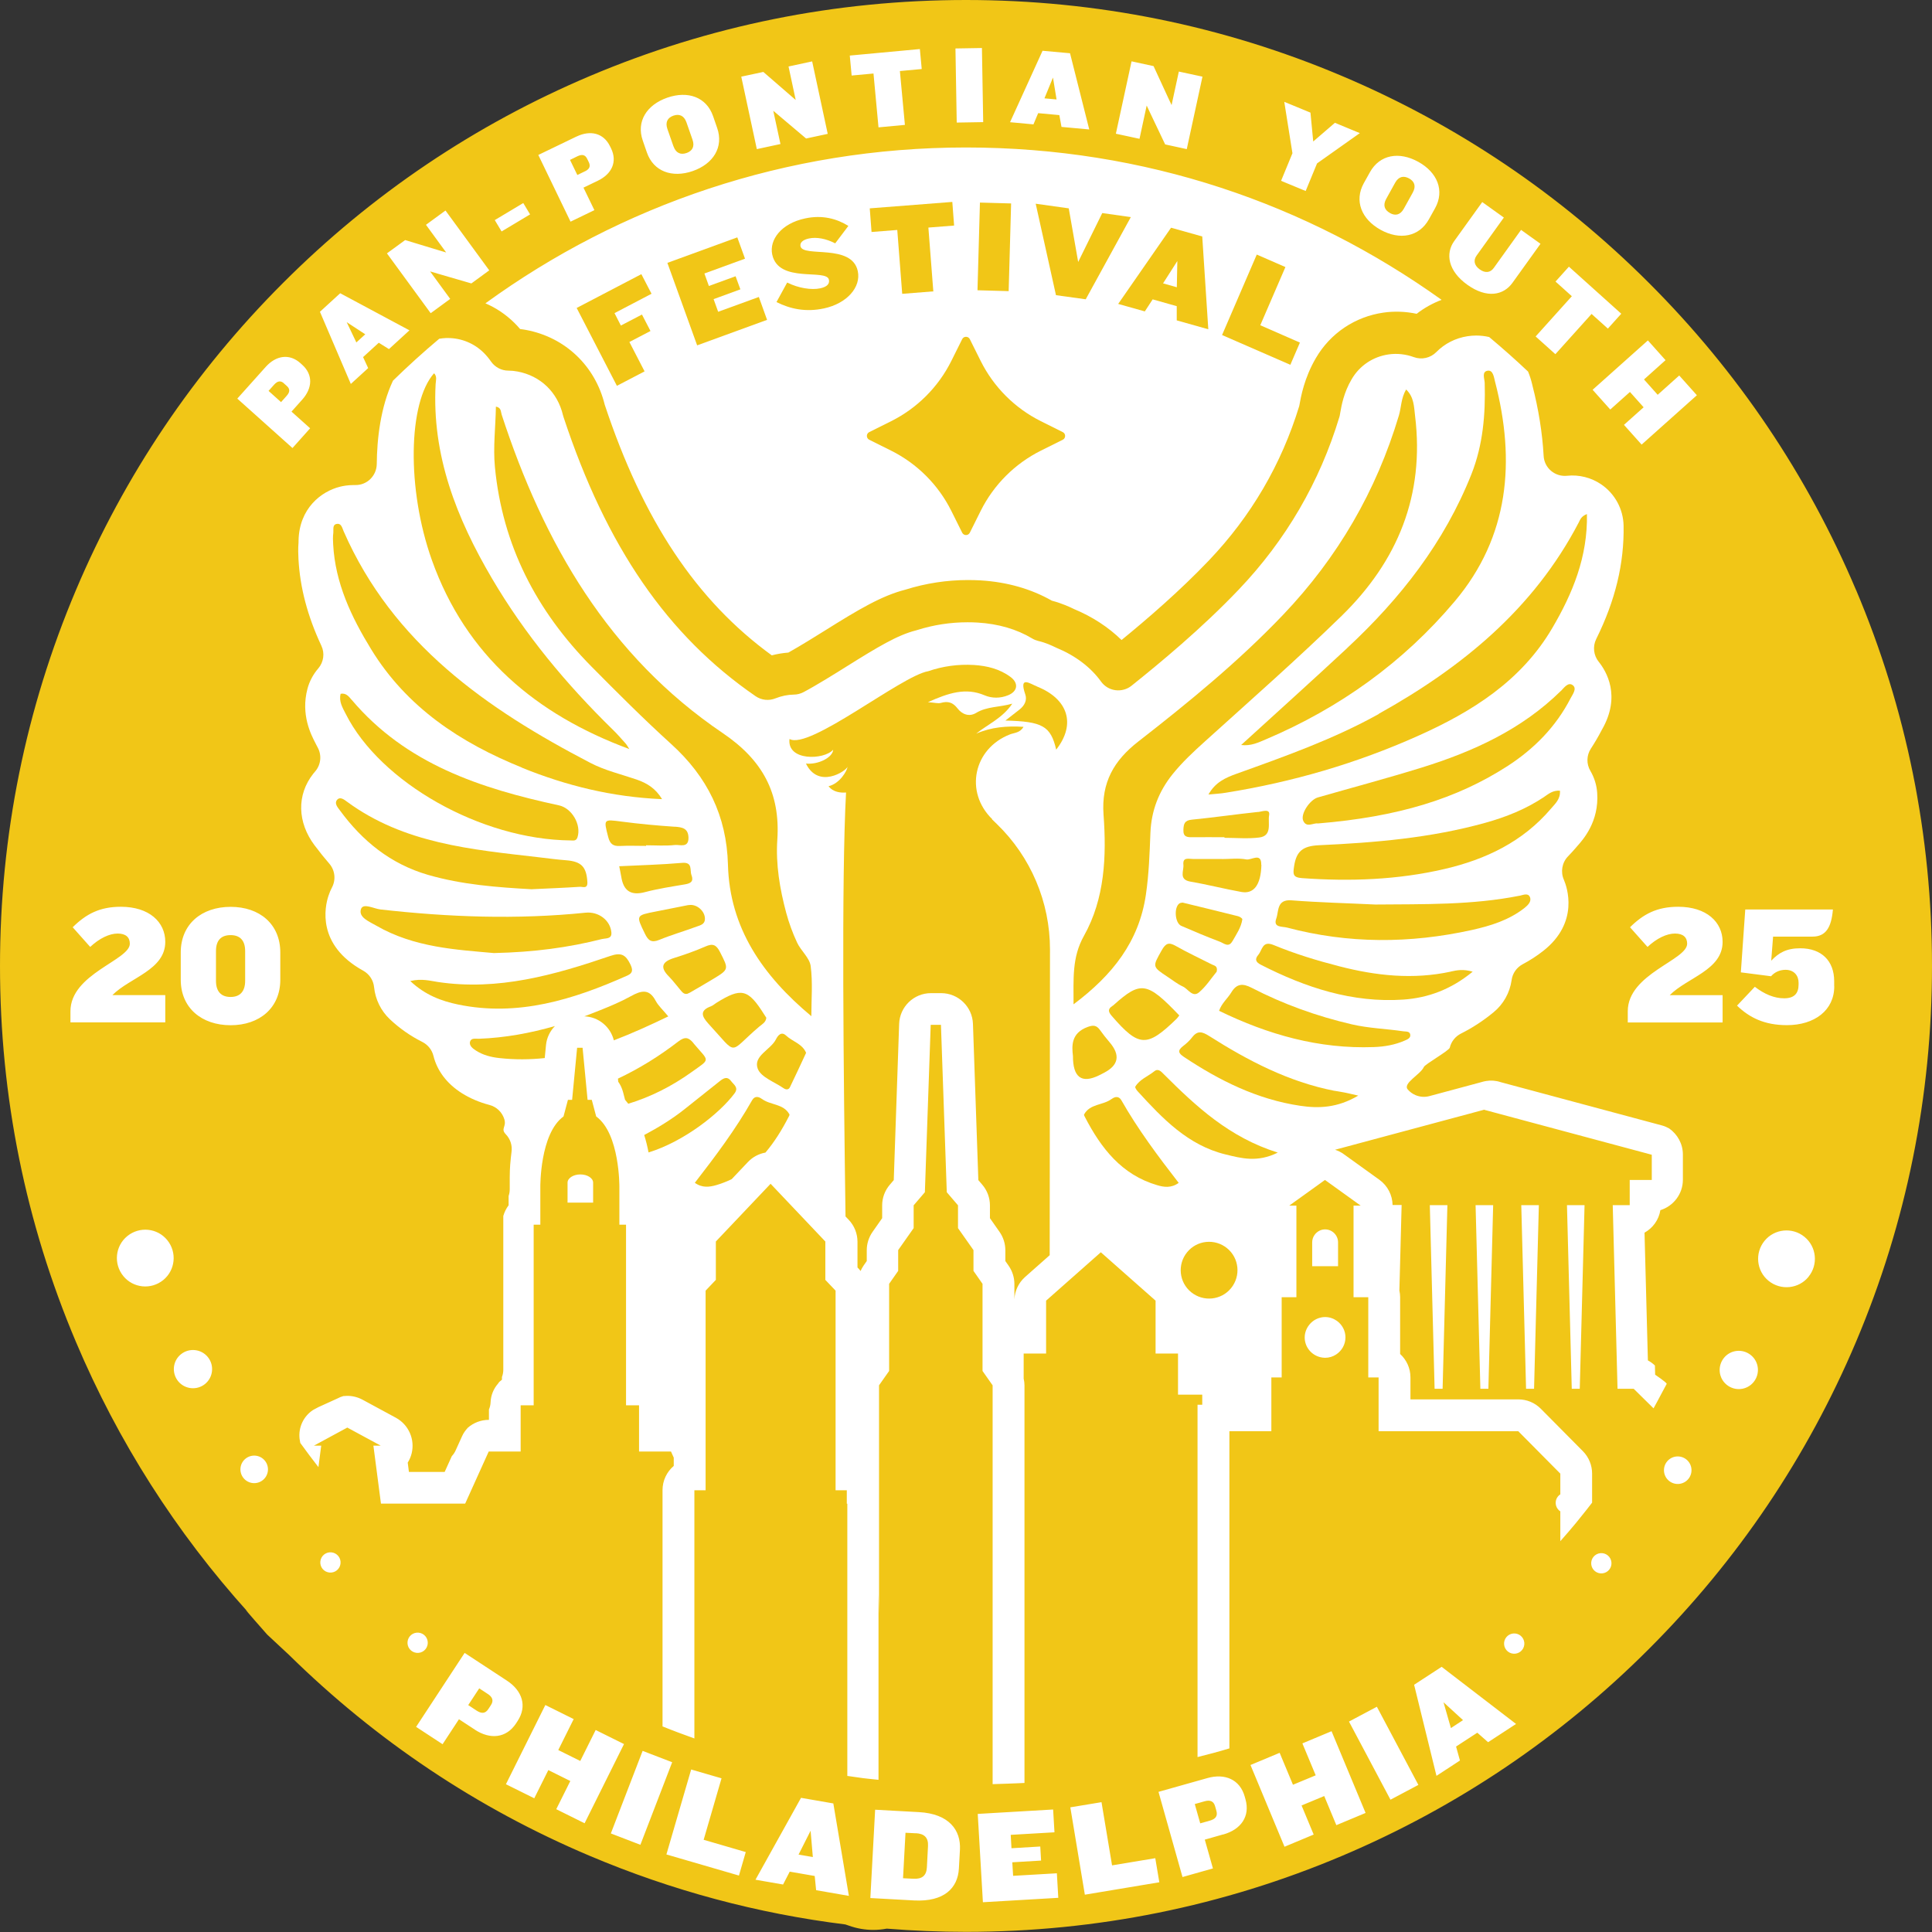 <?xml version="1.0" encoding="UTF-8"?>
<svg id="Layer_1" data-name="Layer 1" xmlns="http://www.w3.org/2000/svg" viewBox="0 0 258.34 258.34">
  <rect x="0" y="0" width="258.34" height="258.34" fill="#333333" stroke="none"/>
  <path d="M246.29,79.69c-6.4-15.14-15.57-28.73-27.24-40.4-11.67-11.67-25.26-20.83-40.4-27.24-15.68-6.63-32.33-9.99-49.48-9.99s-33.8,3.36-49.48,9.99c-15.14,6.4-28.73,15.57-40.4,27.24-11.67,11.67-20.83,25.26-27.24,40.4-6.63,15.68-9.99,32.33-9.99,49.48s3.36,33.8,9.99,49.48c5.54,13.09,13.15,25.03,22.65,35.57-1.4-1.49,2.5,2.93,2.5,2.93l2.89,2.7c11.49,11.29,24.8,20.19,39.59,26.44,10.79,4.56,22.04,7.58,33.6,9.02l.49.17c1.03.36,2.1.55,3.19.55.59,0,1.18-.06,1.76-.17,3.46.28,6.93.43,10.44.43,17.15,0,33.8-3.36,49.48-9.99,15.14-6.4,28.73-15.57,40.4-27.24,11.67-11.67,20.83-25.26,27.24-40.4,6.63-15.68,9.99-32.33,9.99-49.48s-3.36-33.8-9.99-49.48Z" style="fill: #fff;"/>
  <g>
    <path d="M84.14,100.15c-.17-.26-.31-.54-.51-.76-.56-.63-1.11-1.26-1.71-1.84-6.21-6.08-11.73-12.7-16.14-20.21-4.72-8.03-8.05-16.44-7.53-25.99.03-.47.22-1.01-.21-1.44-3.47,3.91-3.68,15.48-.29,24.99,4.56,12.78,13.93,20.65,26.4,25.26Z" style="fill: #f1c617;"/>
    <path d="M69.8,102.66c5.93,2.4,12.07,3.92,18.73,4.2-.88-1.46-2.04-2.15-3.4-2.62-2.07-.71-4.25-1.22-6.17-2.22-13.89-7.23-26.42-15.95-33.01-30.98-.19-.43-.3-1.14-.98-.97-.54.13-.35.76-.4,1.18-.07.51-.05,1.03-.02,1.55.28,5.18,2.43,9.7,5.08,14.02,4.76,7.77,11.94,12.5,20.19,15.83Z" style="fill: #f1c617;"/>
    <path d="M62.85,139.28c-.14.56.38.93.81,1.21.94.6,2,.87,3.11.99,2.08.23,4.1.21,6.07,0l.17-1.75c.1-.99.54-1.86,1.19-2.53-3.3.95-6.68,1.57-10.17,1.7-.42.01-1.04-.14-1.17.39Z" style="fill: #f1c617;"/>
    <path d="M87.68,133.84c-.87-1.68-1.95-1.39-3.31-.64-1.35.75-2.79,1.35-4.22,1.92-.67.27-1.34.53-2.02.78,1.91.07,3.5,1.4,3.95,3.21,2.44-.93,4.85-2.03,7.28-3.2-.72-.88-1.33-1.41-1.68-2.08Z" style="fill: #f1c617;"/>
    <path d="M92.72,139.47c-.65-.77-1.13-.89-2.04-.19-2.53,1.95-5.21,3.61-8.05,4.95l.04.42c.29.4.5.86.64,1.37l.27,1.04c.15.17.29.35.43.53,2.98-.91,5.79-2.32,8.42-4.2,2.67-1.91,2.42-1.36.28-3.91Z" style="fill: #f1c617;"/>
    <path d="M101.88,146.95c-.41-.31-.95-.46-1.31.17-2.21,3.9-4.9,7.48-7.66,11.04.99.71,1.95.57,2.87.31.73-.21,1.41-.49,2.06-.8l2.18-2.3c.63-.66,1.44-1.09,2.33-1.25,1.2-1.41,2.2-3.02,3.09-4.75.06-.11.16-.28.12-.36-.79-1.45-2.54-1.21-3.68-2.07Z" style="fill: #f1c617;"/>
    <path d="M98.22,146.2c.59-.79-.11-1.16-.46-1.64-.48-.66-.98-.42-1.48-.02-1.61,1.29-3.23,2.58-4.85,3.86-1.64,1.29-3.41,2.37-5.29,3.37.25.79.44,1.58.58,2.33,4.73-1.45,9.51-5.22,11.51-7.91Z" style="fill: #f1c617;"/>
    <path d="M95.1,134.54c-1.53.57-1.33,1.3-.37,2.35,4.06,4.39,2.54,3.99,6.8.38.37-.31.88-.56.94-1.18-.09-.15-.2-.3-.3-.46-2.15-3.41-3.04-3.62-6.43-1.5-.22.14-.41.33-.65.41Z" style="fill: #f1c617;"/>
    <path d="M168.65,115.65c.04-1.73-1.33-.6-1.99-.73-1.05-.2-2.17-.05-3.26-.05,0,0,0,0,0-.01-1.28,0-2.57.01-3.85,0-.62,0-1.42-.29-1.31.78.08.82-.67,1.97.95,2.25,2.28.39,4.52.97,6.8,1.38,1.66.3,2.61-.93,2.68-3.62Z" style="fill: #f1c617;"/>
    <path d="M94.33,126.56c-1.35.59-2.76,1.09-4.17,1.53-1.59.49-1.99,1.21-.71,2.49.54.55,1,1.18,1.51,1.77.25.29.47.63.94.54.12-.05.24-.1.35-.16,1-.58,2.01-1.16,3-1.76,2.27-1.37,2.21-1.34,1.02-3.68-.5-.98-.97-1.16-1.94-.73Z" style="fill: #f1c617;"/>
    <path d="M160.31,132.71c.97-.81,1.68-1.94,2.38-2.78.17-.78-.31-.8-.63-.96-1.61-.82-3.25-1.58-4.82-2.47-.93-.53-1.35-.41-1.9.57-1.24,2.21-1.31,2.17.86,3.6.65.43,1.26.92,1.96,1.24.7.32,1.3,1.5,2.15.8Z" style="fill: #f1c617;"/>
    <path d="M164.79,125.87c.53-.94,1.17-1.84,1.33-2.94.02-.12-.35-.37-.58-.42-2.43-.61-4.86-1.2-7.41-1.82-.07.02-.28.02-.42.11-.76.52-.61,2.63.24,3,1.7.74,3.42,1.46,5.16,2.12.52.19,1.17.84,1.67-.05Z" style="fill: #f1c617;"/>
    <path d="M105.11,138.47c-.64-.6-1.1,0-1.35.5-.72,1.42-3.07,2.22-2.44,3.93.43,1.15,2.26,1.78,3.47,2.62.29.2.66.23.83-.13.73-1.5,1.43-3.02,2.17-4.61-.51-1.22-1.83-1.51-2.68-2.31Z" style="fill: #f1c617;"/>
    <path d="M92.05,121.02c-1.45.28-2.89.58-4.34.86-2.71.53-2.67.51-1.48,2.96.44.92.87,1.26,1.91.84,1.66-.68,3.39-1.18,5.07-1.8.44-.16,1.03-.29,1.05-.97.04-1.09-1.12-2.09-2.2-1.88Z" style="fill: #f1c617;"/>
    <path d="M143.54,134.3c5.25-3.93,8.76-8.41,9.68-14.64.41-2.76.5-5.53.61-8.3.12-2.97,1.12-5.53,2.95-7.82,1.3-1.62,2.81-3.02,4.35-4.41,6.13-5.54,12.34-11,18.26-16.77,7.52-7.35,11.12-16.15,9.83-26.74-.15-1.2-.12-2.52-1.2-3.54-.68,1.17-.64,2.36-.96,3.46-3.03,10.13-8.18,19-15.49,26.67-5.95,6.24-12.59,11.67-19.37,16.95-3.25,2.53-4.95,5.47-4.64,9.76.41,5.56.18,11.23-2.62,16.22-1.62,2.89-1.38,5.73-1.39,9.16Z" style="fill: #f1c617;"/>
    <path d="M106.59,126.05c-.6-1.28-1.09-2.62-1.46-3.99-.86-3.2-1.41-6.49-1.19-9.77.42-6.28-2-10.67-7.28-14.25-15.29-10.34-23.98-25.44-29.58-42.6-.13-.39-.03-.93-.77-1.07-.04,2.73-.39,5.4-.13,8.1,1.01,10.46,5.57,19.23,12.88,26.63,3.5,3.54,7.02,7.06,10.7,10.4,4.81,4.36,7.41,9.58,7.58,16.13.22,8.45,4.64,14.82,11.15,20.25,0-2.24.2-4.51-.09-6.71-.15-1.1-1.3-2.03-1.81-3.12Z" style="fill: #f1c617;"/>
    <path d="M180.14,86.66c-4.65,4.33-9.38,8.58-14.18,12.96,1.32.16,2.31-.34,3.31-.76,9.85-4.18,18.38-10.29,25.25-18.45,7.29-8.65,8.15-18.76,5.39-29.39-.15-.56-.25-1.57-.99-1.45-.83.13-.4,1.1-.39,1.65.11,4.16-.22,8.24-1.77,12.17-3.62,9.13-9.5,16.64-16.62,23.26Z" style="fill: #f1c617;"/>
    <path d="M184.37,95.47c-6.05,3.37-12.55,5.67-19.04,8-1.44.52-2.82,1.12-3.74,2.77.93-.09,1.63-.12,2.32-.24,8.89-1.42,17.48-3.92,25.7-7.6,7.23-3.23,13.8-7.34,17.95-14.41,2.74-4.66,4.75-9.54,4.64-15.25-.79.3-.91.77-1.11,1.15-6.03,11.54-15.6,19.36-26.73,25.56Z" style="fill: #f1c617;"/>
    <path d="M208.72,92.38c-5.24,5.16-11.71,8.11-18.59,10.25-4.61,1.43-9.27,2.67-13.91,4-1.08.31-2.35,2.22-1.96,3.11.44,1.01,1.36.26,1.97.37,10.66-.88,18.51-3.27,25.33-7.66,3.59-2.32,6.49-5.27,8.46-9.09.27-.52.88-1.29.28-1.74-.61-.46-1.15.34-1.57.76Z" style="fill: #f1c617;"/>
    <path d="M206.51,106.54c-2.44,1.64-5.12,2.71-7.93,3.49-7.26,2.02-14.73,2.65-22.2,2.99-2.19.1-3.04.81-3.34,2.82-.15,1.01-.2,1.49,1.06,1.58,6.41.46,12.78.24,19.05-1.22,5.52-1.28,10.47-3.64,14.23-8.06.56-.66,1.29-1.27,1.21-2.41-.95-.07-1.51.42-2.09.81Z" style="fill: #f1c617;"/>
    <path d="M47.02,93.58c-.34-.4-.72-.95-1.47-.81-.27,1.03.27,1.88.69,2.71,4.6,9.13,18.04,16.79,30.06,16.9.35,0,.74.12.92-.42.54-1.67-.74-3.89-2.47-4.27-10.49-2.26-20.46-5.52-27.72-14.11Z" style="fill: #f1c617;"/>
    <path d="M71.16,118.9c2.12-.1,4.25-.18,6.37-.32.37-.03,1.07.34,1.01-.65-.12-2.02-.8-2.74-2.85-2.9-1.22-.09-2.43-.26-3.65-.4-8.96-1.04-18-1.81-25.64-7.43-.38-.28-.94-.74-1.35-.22-.36.46.1.98.4,1.38,3.01,4.11,6.79,7.17,11.77,8.62,4.56,1.32,9.23,1.67,13.94,1.93Z" style="fill: #f1c617;"/>
    <path d="M203.2,119.77c-6.38,1.27-12.83,1.12-19.29,1.18-3.74-.18-7.48-.27-11.21-.56-2.01-.16-1.69,1.46-2.04,2.43-.45,1.24.78,1.04,1.43,1.21,8.21,2.18,16.45,2.15,24.7.33,2.52-.56,4.99-1.32,7.07-2.96.45-.36.97-.87.71-1.46-.26-.59-.93-.25-1.39-.16Z" style="fill: #f1c617;"/>
    <path d="M80.55,125.56c.49-.12,1.29.02,1.2-.89-.15-1.62-1.71-2.8-3.44-2.63-9.16.94-18.3.6-27.43-.43-.9-.1-2.32-.91-2.61-.05-.37,1.11,1.13,1.68,2.04,2.21,5.09,2.95,10.79,3.22,15.73,3.67,5.39-.12,9.99-.74,14.51-1.89Z" style="fill: #f1c617;"/>
    <path d="M84.28,128.93c-.61-1.24-1.19-1.61-2.66-1.11-7.46,2.55-15.01,4.69-23.06,3.49-1.07-.16-2.14-.49-3.7-.13,1.99,1.88,4.18,2.68,6.39,3.14,8.02,1.66,15.42-.66,22.63-3.87.76-.34.76-.77.4-1.52Z" style="fill: #f1c617;"/>
    <path d="M194,129.92c-5.04,1.09-9.98.56-14.91-.71-3-.77-5.95-1.67-8.8-2.85-1.51-.62-1.49.67-2.03,1.31-.5.59-.36.97.33,1.33,5.99,3.06,12.27,5.13,19.08,4.66,3.26-.23,6.35-1.34,9.25-3.73-1.28-.38-2.12-.19-2.92-.02Z" style="fill: #f1c617;"/>
    <path d="M188.58,138.37c-.06-.5-.58-.42-.94-.47-2.29-.34-4.62-.4-6.89-.93-4.67-1.09-9.14-2.69-13.39-4.89-1.19-.61-2-.57-2.72.63-.49.81-1.28,1.43-1.63,2.45,6.55,3.19,13.36,5.12,20.69,4.85,1.42-.05,2.82-.29,4.14-.87.35-.15.79-.33.74-.77Z" style="fill: #f1c617;"/>
    <path d="M178.43,145.86c-6.12-1.2-11.53-4.02-16.73-7.32-.92-.58-1.55-.79-2.28.15-.35.46-.79.86-1.25,1.21-.74.58-.59.94.13,1.42,4.77,3.18,9.83,5.69,15.55,6.54,2.48.37,4.99.29,7.77-1.36-1.01-.23-1.44-.34-1.87-.42-.44-.09-.89-.15-1.33-.23Z" style="fill: #f1c617;"/>
    <path d="M154.32,143.27c-.84.67-1.93,1.06-2.51,2.03-.07.11.16.46.32.63,3.33,3.64,6.72,7.22,11.76,8.44,2.09.51,4.24,1.11,6.97-.25-6.51-2.04-10.92-6.18-15.23-10.47-.36-.36-.75-.84-1.31-.39Z" style="fill: #f1c617;"/>
    <path d="M148.64,146.95c-1.14.86-2.89.62-3.68,2.07-.04.08.06.24.12.36,2.16,4.16,4.9,7.71,9.66,9.1.91.27,1.87.41,2.87-.31-2.76-3.56-5.44-7.14-7.66-11.04-.36-.63-.9-.48-1.31-.17Z" style="fill: #f1c617;"/>
    <path d="M148.92,134.39s-.1.08-.16.11c-.65.42-.59.79-.08,1.37,3.62,4.17,4.68,4.22,8.66.35.13-.13.23-.29.35-.44-4.31-4.51-5.15-4.64-8.77-1.4Z" style="fill: #f1c617;"/>
    <path d="M147.62,143.45q2.94-1.51.76-4.07c-.46-.54-.9-1.09-1.31-1.67-.45-.61-.86-.67-1.63-.39-2.25.82-2.12,2.57-1.97,3.88q-.01,4.29,3.47,2.6c.23-.11.46-.24.69-.35Z" style="fill: #f1c617;"/>
    <path d="M138.7,91.81c-.96-.38-2.49-1.54-1.6,1.05.27.79-.12,1.51-.79,2.03-.58.45-1.15.9-1.87,1.46,4.97.12,6.06.74,6.79,3.89,2.67-3.4,1.61-6.76-2.54-8.43Z" style="fill: #f1c617;"/>
    <path d="M168.22,108.57c-2.95.31-5.88.74-8.83,1.03-.98.09-1.12.53-1.15,1.36-.04.98.53,1,1.23.99,1.42-.02,2.84,0,4.26,0,0,.03,0,.05,0,.08,1.55,0,3.11.15,4.64-.04,1.8-.22,1.14-1.96,1.33-2.97.18-.97-.96-.49-1.48-.44Z" style="fill: #f1c617;"/>
    <path d="M90.23,110.55c-2.38-.16-4.75-.38-7.11-.69-2.44-.32-2.41-.34-1.8,2.04.24.95.66,1.27,1.59,1.22,1.16-.06,2.32-.01,3.48-.01,0-.03,0-.05,0-.08,1.29,0,2.59.1,3.86-.04.65-.07,1.85.46,1.81-1.01-.04-1.21-.81-1.37-1.83-1.44Z" style="fill: #f1c617;"/>
    <path d="M91.2,115.38c-2.76.24-5.53.31-8.4.45.1.53.2.96.27,1.39.29,1.88,1.26,2.58,3.18,2.07,1.74-.46,3.53-.73,5.31-1.03.79-.13,1.23-.39.9-1.25-.25-.66.21-1.76-1.26-1.63Z" style="fill: #f1c617;"/>
    <path d="M132.68,109.54c-3.75-3.65-2.49-9.46,2.37-11.34.6-.23,1.35-.2,1.81-1.01-2.23-.14-4.3.03-6.33.91,1.6-1.28,3.52-2.07,4.83-4.01-1.75.5-3.4.36-4.84,1.24-.93.56-1.87.19-2.48-.6-.62-.81-1.28-1.01-2.23-.74-.38.11-.83-.04-1.73-.1,2.78-1.24,5.06-1.99,7.59-.91.97.41,2.09.41,3.12-.01,1.3-.52,1.45-1.63.32-2.46-1.43-1.06-3.12-1.48-4.87-1.59-2.14-.13-4.2.17-6.12.83-3.6.61-15.93,10.6-18.55,9.06-.36,2.98,4.61,2.83,5.84,1.44-.07,1.05-2.01,2.02-3.64,1.85,1.67,3.43,5.35,1.02,5.56.43-.06.55-1.04,2.25-2.54,2.6.63.81,1.63.9,2.34.84-.63,11.61-.33,38.05-.07,56.69l.43.45c.75.79,1.17,1.84,1.17,2.93v3.44l.2.21c.08.08.14.18.21.27.11-.25.24-.48.39-.71l.44-.63v-1.44c0-.88.27-1.73.77-2.45l1.29-1.84v-1.71c0-1.01.36-1.99,1.02-2.76l.53-.62.72-20.89c.08-2.29,1.96-4.11,4.25-4.11h1.37c2.29,0,4.17,1.82,4.25,4.11l.72,20.89.53.62c.66.77,1.02,1.75,1.02,2.76v1.71l1.29,1.84c.5.72.77,1.57.77,2.45v1.44l.44.63c.5.72.77,1.57.77,2.45v2.05c.05-1.14.56-2.22,1.42-2.99l3.3-2.92c.01-12.44.03-30,.04-40.88,0-6.33-2.56-12.38-7.11-16.78-.24-.23-.45-.44-.65-.63Z" style="fill: #f1c617;"/>
    <path d="M176.6,178.8s0,.02,0,.04c0,.01,0,.02,0,.03v-.07Z" style="fill: #f1c617;"/>
    <path d="M78.2,22.92c.58-.28.81-.64.54-1.22l-.23-.47c-.26-.54-.67-.63-1.29-.34l-1,.49.98,2.02,1-.49Z" style="fill: #f1c617;"/>
    <polygon points="140.8 10.37 139.66 13.15 141.28 13.3 140.8 10.37" style="fill: #f1c617;"/>
    <path d="M185.86,28.49c.72.4,1.39.26,1.86-.59l1.19-2.15c.47-.85.23-1.49-.49-1.89-.73-.4-1.4-.27-1.87.58l-1.19,2.15c-.47.85-.23,1.49.5,1.89Z" style="fill: #f1c617;"/>
    <polygon points="48.84 44.7 46.36 43.08 47.65 45.79 48.84 44.7" style="fill: #f1c617;"/>
    <path d="M90.06,19.57c.32.91.96,1.16,1.74.89.77-.27,1.12-.86.8-1.78l-.81-2.32c-.32-.91-.96-1.16-1.73-.9-.79.27-1.13.87-.82,1.78l.81,2.32Z" style="fill: #f1c617;"/>
    <path d="M30.83,125.04c-1.29,0-1.95.73-1.95,2.13v3.99c0,1.38.66,2.15,1.95,2.15s1.95-.77,1.95-2.15v-3.99c0-1.41-.68-2.13-1.95-2.13Z" style="fill: #f1c617;"/>
    <path d="M37.97,51.26c-.44-.4-.86-.33-1.32.18l-.74.83,1.67,1.5.74-.83c.43-.48.51-.9.03-1.33l-.39-.35Z" style="fill: #f1c617;"/>
    <path d="M248.18,78.89c-6.51-15.38-15.82-29.2-27.68-41.05-11.86-11.86-25.67-21.17-41.05-27.68C163.52,3.42,146.6,0,129.17,0s-34.35,3.42-50.28,10.16c-15.38,6.51-29.2,15.82-41.05,27.68-11.86,11.86-21.17,25.67-27.68,41.05C3.42,94.82,0,111.74,0,129.17s3.42,34.35,10.16,50.28c5.63,13.31,13.36,25.43,23.02,36.14-1.42-1.51,2.54,2.97,2.54,2.97l2.94,2.74c11.67,11.47,25.2,20.52,40.23,26.87,10.97,4.64,22.4,7.7,34.15,9.16l.5.17c1.04.37,2.14.56,3.24.56.6,0,1.2-.06,1.79-.17,3.51.28,7.05.43,10.6.43,17.43,0,34.35-3.42,50.28-10.16,15.38-6.51,29.2-15.82,41.05-27.68,11.86-11.86,21.17-25.67,27.68-41.05,6.74-15.93,10.16-32.85,10.16-50.28s-3.42-34.35-10.16-50.28ZM230.34,125.95c0,3.76-4.72,4.76-7.07,7.12h7.07v3.65h-12.68v-1.5c0-5.01,7.94-6.83,7.94-9.03,0-.86-.54-1.36-1.63-1.36s-2.43.63-3.67,1.79l-2.34-2.63c1.79-1.77,3.61-2.74,6.44-2.74,3.79,0,5.94,2.04,5.94,4.69ZM222.71,48.16l-2.88,2.58,1.83,2.05,2.88-2.58,2.36,2.64-7.39,6.6-2.36-2.64,2.63-2.35-1.83-2.05-2.63,2.35-2.36-2.64,7.39-6.6,2.36,2.64ZM209.79,35.66l7,6.29-1.79,1.99-2.18-1.96-4.84,5.38-2.64-2.37,4.84-5.38-2.18-1.96,1.79-1.99ZM194.45,32.24l3.75-5.22,2.89,2.07-3.65,5.09c-.45.63-.32,1.31.42,1.84.75.54,1.43.44,1.88-.19l3.65-5.09,2.6,1.86-3.75,5.22c-1.19,1.66-3.41,2.13-6.03.26-2.6-1.86-2.95-4.18-1.76-5.84ZM183.18,23.03c1.31-2.36,3.9-2.81,6.47-1.39,2.55,1.41,3.55,3.85,2.24,6.21l-.82,1.47c-1.31,2.36-3.91,2.82-6.46,1.41-2.56-1.42-3.55-3.87-2.25-6.23l.82-1.47ZM192.77,40.09c-1.2.46-2.33,1.08-3.34,1.87-1.44-.31-2.98-.37-4.43-.16-3.8.54-7.1,2.75-9.04,6.07-1.57,2.68-2.01,5.18-2.23,6.42-2.38,7.79-6.44,14.74-12.08,20.65-3.9,4.09-8.23,7.82-11.68,10.64-1.76-1.72-3.92-3.13-6.38-4.15-.49-.24-1.54-.74-2.94-1.11-2.78-1.58-5.97-2.49-9.49-2.71-.57-.03-1.14-.05-1.7-.05h0c-2.85,0-5.66.43-8.37,1.28-3.2.82-6.24,2.63-10.84,5.51-.94.59-3.27,2.04-4.83,2.91-.75.06-1.49.18-2.22.37-10.08-7.33-17.2-18.03-22.34-33.52-1.27-5.19-5.29-9.01-10.51-9.99-.27-.05-.53-.09-.8-.12-.25-.29-.51-.58-.79-.85-1.13-1.11-2.43-1.98-3.85-2.59,18.04-13.11,40.24-20.84,64.25-20.84s45.68,7.55,63.6,20.37ZM171.74,13.62l3.49,1.44.37,3.86,2.9-2.5,3.33,1.38-5.72,4.05-1.52,3.69-3.29-1.36,1.52-3.69-1.09-6.86ZM151.3,8.2l2.95.64,1.95,4.23.46.98.97-4.48,3.16.68-2.1,9.69-2.89-.63-1.99-4.18-.48-1.02-.96,4.45-3.16-.68,2.1-9.69ZM139.42,6.79l3.66.33,2.57,10.19-3.71-.34-.29-1.58-2.83-.26-.63,1.5-3.13-.29,4.35-9.56ZM131.3,6.42l.17,9.91-3.54.06-.17-9.91,3.54-.06ZM123,6.56l.25,2.67-2.92.27.67,7.2-3.53.33-.67-7.2-2.92.27-.25-2.67,9.36-.87ZM102.06,9.61l3.52,3.05.82.71-.96-4.48,3.16-.68,2.08,9.69-2.89.62-3.53-2.98-.86-.73.96,4.45-3.16.68-2.08-9.69,2.95-.63ZM89.23,13.06c2.76-.96,5.24-.07,6.12,2.47l.55,1.59c.88,2.54-.51,4.79-3.26,5.75-2.77.96-5.26.06-6.14-2.48l-.55-1.59c-.89-2.54.51-4.78,3.28-5.74ZM77.09,18.26c1.85-.89,3.62-.48,4.48,1.3l.14.28c.87,1.8.09,3.43-1.76,4.32l-1.93.93,1.46,3.01-3.19,1.54-4.31-8.92,5.12-2.47ZM69.97,27.15l.91,1.52-3.81,2.28-.91-1.52,3.81-2.28ZM54.17,32.1l4.45,1.35,1.04.31-2.7-3.7,2.61-1.91,5.85,8-2.39,1.75-4.44-1.29-1.08-.32,2.69,3.68-2.61,1.91-5.85-8,2.44-1.78ZM45.49,39.21l9.26,4.96-2.74,2.51-1.36-.85-2.1,1.92.68,1.47-2.32,2.12-4.13-9.65,2.71-2.48ZM9.42,136.72v-1.5c0-5.01,7.94-6.83,7.94-9.03,0-.86-.54-1.36-1.63-1.36s-2.43.63-3.67,1.79l-2.34-2.63c1.79-1.77,3.61-2.74,6.44-2.74,3.79,0,5.94,2.04,5.94,4.69,0,3.76-4.72,4.76-7.07,7.12h7.07v3.65h-12.68ZM21.82,171.17c-1.63,1.32-4.02,1.08-5.34-.55-1.32-1.63-1.08-4.02.55-5.34,1.63-1.32,4.02-1.08,5.34.55,1.32,1.63,1.08,4.02-.55,5.34ZM27.42,185.06c-1.1.89-2.71.72-3.6-.37-.89-1.1-.73-2.71.37-3.6,1.1-.89,2.71-.72,3.6.37.89,1.1.72,2.71-.37,3.6ZM35.15,197.91c-.79.64-1.95.52-2.59-.27-.64-.79-.52-1.95.27-2.59.79-.64,1.95-.52,2.59.27.64.79.52,1.95-.27,2.59ZM37.48,131.01c0,3.76-2.77,6.08-6.64,6.08s-6.67-2.31-6.67-6.08v-3.65c0-3.79,2.79-6.1,6.67-6.1s6.64,2.31,6.64,6.1v3.65ZM31.74,53.29l3.79-4.23c1.37-1.53,3.17-1.82,4.64-.5l.23.21c1.49,1.33,1.38,3.14.01,4.67l-1.43,1.6,2.49,2.23-2.36,2.64-7.38-6.61ZM45.04,209.98c-.58.47-1.44.38-1.91-.2s-.38-1.44.2-1.91,1.44-.38,1.91.2.38,1.44-.2,1.91ZM75.89,160.81v-2.67c0-.6.77-1.1,1.71-1.1s1.71.49,1.71,1.1v2.67h-3.42ZM54.79,220.52c-.47-.58-.38-1.44.2-1.91s1.44-.38,1.91.2.38,1.44-.2,1.91-1.44.38-1.91-.2ZM63.51,231.29l-2.14-1.4-2.19,3.34-3.54-2.32,6.49-9.89,5.67,3.72c2.05,1.35,2.71,3.41,1.41,5.39l-.2.31c-1.31,1.99-3.46,2.19-5.51.85ZM78.17,243.8l-3.79-1.88,1.88-3.77-2.94-1.46-1.88,3.77-3.79-1.88,5.27-10.59,3.79,1.88-2.06,4.14,2.94,1.46,2.06-4.14,3.79,1.88-5.27,10.59ZM81.68,245.16l4.25-11.04,3.95,1.52-4.25,11.04-3.95-1.52ZM98.8,250.79l-9.69-2.82,3.31-11.36,4.06,1.18-2.39,8.22,5.63,1.64-.91,3.14ZM109.13,252.76l-.19-1.91-3.34-.58-.89,1.72-3.69-.64,6.09-10.95,4.32.75,2.08,12.36-4.38-.76ZM128.36,247.33l-.14,2.52c-.14,2.61-1.97,4.48-5.99,4.27l-5.85-.32.64-11.81,5.85.32c4.03.22,5.63,2.4,5.49,5.03ZM131.43,254.36l-.69-11.81,10.08-.59.18,3.05-5.85.34.1,1.79,3.85-.23.11,1.88-3.85.23.11,1.81,5.85-.34.19,3.28-10.08.59ZM145.06,253.34l-1.94-11.67,4.17-.69,1.41,8.45,5.78-.96.54,3.22-9.95,1.66ZM163.56,245.29l-2.46.7,1.09,3.85-4.07,1.15-3.21-11.39,6.53-1.84c2.36-.67,4.36.19,5,2.47l.1.36c.65,2.29-.61,4.05-2.97,4.71ZM175.46,166.12c0-.7.43-1.31,1.03-1.58.21-.1.45-.15.7-.15.95,0,1.73.78,1.73,1.73v3.19h-3.46v-3.19ZM176.67,176.16c.17-.03.34-.05.52-.05.6,0,1.14.2,1.59.52.68.5,1.13,1.29,1.13,2.2,0,.96-.5,1.8-1.25,2.29-.43.28-.93.44-1.48.44-.23,0-.45-.04-.66-.09-1.18-.3-2.06-1.36-2.06-2.63s.95-2.43,2.2-2.67ZM178.69,244.05l-1.62-3.89-3.03,1.26,1.62,3.89-3.9,1.63-4.55-10.93,3.9-1.63,1.78,4.27,3.04-1.26-1.78-4.27,3.9-1.63,4.55,10.93-3.9,1.63ZM185.93,240.65l-5.55-10.45,3.73-1.98,5.55,10.45-3.73,1.98ZM198.98,232.96l-1.44-1.27-2.84,1.85.52,1.87-3.14,2.05-2.99-12.18,3.68-2.4,9.95,7.64-3.72,2.43ZM203.53,220.63c-.47.58-1.33.67-1.91.2-.58-.47-.67-1.33-.2-1.91.47-.58,1.33-.67,1.91-.2s.67,1.33.2,1.91ZM215.18,209.89c-.47.58-1.33.67-1.91.2-.58-.47-.67-1.33-.2-1.91.47-.58,1.33-.67,1.91-.2.58.47.67,1.33.2,1.91ZM221.18,188.39l-2.73-2.69h-2.16l-.64-24.55h2.27v-3.37h2.95v-3.37l-22.36-6v-.02s-.03,0-.03,0h-.03s0,0,0,0l-19.93,5.35c.4.13.79.32,1.15.58l4.77,3.43c1.11.8,1.75,2.06,1.77,3.38h1.21l-.3,11.44c.06.28.1.57.1.88v7.6c.85.78,1.38,1.89,1.38,3.13v2.94h14.42c1.14,0,2.22.45,3.02,1.26l5.62,5.67c.79.8,1.23,1.87,1.23,2.99v3.89c-.26.34-.52.66-.78,1-.44.56-.89,1.12-1.34,1.67-.7.84-1.4,1.67-2.13,2.48v-3.99s-.08-.05-.12-.08c-.58-.47-.67-1.33-.2-1.91.09-.11.2-.2.32-.28v-2.77l-5.62-5.67h-18.68v-7.19h-1.38v-10.73h-1.97v-12.25h.95l-2.92-2.1-1.85-1.33-2.35,1.69-1.77,1.27-.65.47h.95v12.25h-1.97v10.73h-1.38v7.19h-5.61v42.41c-.71.21-1.41.42-2.13.61-.7.19-1.41.37-2.13.55v-47.11h.63v-1.35h-3.24v-5.5h-3v-7.07l-7.32-6.47-7.32,6.47v7.07h-3v3.35c.07.3.11.6.11.91v53.16c-.7.04-1.42.06-2.13.09-.2,0-.39.02-.59.02-.51.02-1.02.04-1.54.05v-53.33l-.34-.48-1.01-1.44v-11.65l-1.21-1.73v-2.78l-2.07-2.94v-3.05l-1.5-1.75-.78-22.38h-1.37l-.78,22.38-1.5,1.75v3.05l-2.07,2.94v2.78l-1.21,1.73v11.65l-1.35,1.92v30.54l-.07-2.56v24.77c-.48-.05-.95-.1-1.43-.15-.21-.02-.42-.05-.62-.07-.02,0-.05,0-.07-.01-.69-.09-1.37-.19-2.05-.29v-36.4h-.07v-1.8h-1.5v-26.69l-1.37-1.44v-5.13l-7.32-7.72-7.32,7.72v5.13l-1.37,1.44v26.69h-1.5v33.19c-.71-.25-1.42-.51-2.13-.78-.71-.27-1.42-.54-2.13-.83v-31.59c0-1.3.58-2.46,1.5-3.24v-1.11l-.37-.82h-4.27v-6.18h-1.74v-24.15h-.89v-5.06s.07-7.12-3.1-9.41l-.59-2.22h-.56l-.67-6.97h-.73l-.67,6.97h-.56l-.59,2.22c-3.17,2.29-3.1,9.41-3.1,9.41v5.06h-.89v24.15h-1.74v6.18h-4.27l-3.15,6.97h-11.26l-1.01-7.75h.98l-4.47-2.42-4.47,2.42h.98l-.37,2.87c-.83-1.07-1.64-2.14-2.43-3.24,0,0,0,0,0-.01-.04-.18-.07-.35-.09-.53-.18-1.52.51-3.01,1.8-3.86l.71-.38,2.55-1.16c.25-.14.52-.24.79-.32.18-.02.36-.03.53-.03.7,0,1.39.17,2.03.51l4.47,2.42c1.71.93,2.57,2.9,2.1,4.78-.11.44-.29.85-.52,1.22l.16,1.24h4.78l.95-2.1c.2-.22.38-.47.51-.76l.87-1.92c.19-.43.47-.81.79-1.15.76-.65,1.74-1.03,2.78-1.03h.02v-1.39c.13-.3.21-.63.22-.97.04-.93.39-1.79,1-2.49.06-.07.1-.14.16-.22.12-.11.24-.21.36-.3v-.36c.12-.31.18-.64.18-.98v-20.55c.15-.52.39-1.01.71-1.43v-1.24c.1-.29.15-.6.15-.91v-1.57c0-.31,0-1.32.15-2.65.03-.25.06-.5.09-.77.12-.86-.16-1.73-.76-2.35-.74-.77.11-.98-.2-2.01-.29-.95-1.04-1.67-2-1.92-1.34-.35-2.58-.88-3.68-1.57-1.99-1.26-3.3-2.98-3.8-4.99-.2-.81-.74-1.48-1.48-1.86-1.6-.8-3.07-1.83-4.35-3.04-1.2-1.13-1.94-2.66-2.11-4.29-.09-.93-.64-1.75-1.45-2.2-6.25-3.44-5.14-8.53-4.65-10.01.13-.4.29-.78.48-1.14.54-1.04.39-2.3-.38-3.18-.64-.74-1.27-1.52-1.88-2.34,0,0-.05-.06-.06-.07-2.34-3.11-2.41-6.79-.2-9.59.08-.1.16-.2.24-.29.78-.88.93-2.15.38-3.19-.07-.12-.13-.25-.21-.4l-.1-.2c-.6-1.15-1.99-3.83-1.08-7.28.26-.99.76-1.93,1.44-2.72.73-.85.9-2.04.42-3.05-1.85-3.96-2.85-7.75-3.06-11.59-.03-.58-.06-1.37.01-2.24,0-.06,0-.13,0-.19.08-4.35,3.04-6.62,5.56-7.24.4-.1,1.05-.22,1.84-.22h.17c.76.02,1.49-.27,2.03-.8.54-.53.85-1.25.86-2.01.03-3.3.48-7.55,2.17-11.15,1.99-1.94,4.05-3.81,6.18-5.6.31-.05.62-.09.94-.1h.19c1.82,0,3.53.7,4.82,1.97.35.35.67.73.96,1.15.53.77,1.4,1.24,2.33,1.24.41,0,.83.04,1.24.12,3.07.58,5.34,2.76,6.07,5.84.02.08.04.16.07.24,5.74,17.37,13.9,29.23,25.68,37.33.78.54,1.78.65,2.67.29.78-.31,1.63-.49,2.46-.5.44,0,.88-.12,1.27-.32,1.7-.89,4.53-2.66,5.74-3.42,4.16-2.6,6.83-4.22,9.3-4.84.06-.01.11-.03.17-.05,2.18-.69,4.45-1.04,6.74-1.04h0c.45,0,.91.01,1.36.04,2.76.17,5.21.88,7.29,2.13.25.15.53.26.81.33,1.03.24,1.8.62,2.27.84.05.02.1.05.15.07,2.52,1.04,4.59,2.6,5.97,4.52.45.63,1.15,1.05,1.92,1.15.77.1,1.55-.11,2.15-.59,3.77-3.02,9.37-7.64,14.35-12.87,6.29-6.6,10.82-14.37,13.45-23.08.03-.1.06-.21.07-.31l.04-.23c.18-1.01.47-2.7,1.53-4.5,1.06-1.82,2.86-3.02,4.95-3.32,1.12-.16,2.29-.03,3.35.36,1.05.39,2.23.13,3.02-.67,1.11-1.13,2.56-1.87,4.17-2.12.38-.06.77-.09,1.17-.09.6,0,1.18.07,1.73.2,1.78,1.49,3.52,3.03,5.2,4.62.22.53.4,1.09.54,1.68,0,.02.03.11.03.13.83,3.22,1.34,6.4,1.51,9.46.04.78.4,1.5.99,2,.59.5,1.36.74,2.14.66,1.61-.17,3.23.24,4.57,1.15,1.83,1.25,2.95,3.31,2.99,5.53.09,5.04-1.1,9.99-3.66,15.15-.49.99-.36,2.19.34,3.05.99,1.23,3.03,4.56.42,9.08-.02.03-.04.07-.06.11-.43.83-.91,1.64-1.41,2.41-.59.9-.62,2.05-.07,2.98.53.91.84,1.89.91,2.93.27,3.85-1.87,6.24-2.68,7.15l-.13.15c-.36.42-.73.83-1.1,1.21-.8.83-1.01,2.08-.54,3.13.41.96,2.09,5.69-2.76,9.5-.85.67-1.78,1.27-2.76,1.79-.8.43-1.35,1.21-1.47,2.11-.24,1.7-1.1,3.24-2.44,4.33-1.36,1.12-2.82,2.07-4.34,2.83-.75.38-1.29,1.06-1.49,1.88-.1.41-3.3,2.2-3.47,2.59-.44,1-2.86,2.17-2.15,3,.28.33.63.58,1.02.75.58.25,1.23.31,1.87.14l6.92-1.86s.07-.02.1-.03c.18-.05.36-.1.57-.13.64-.11,1.31-.06,1.93.15.05.02.1.03.15.04l21.46,5.76c.33.09.64.23.93.39,1.12.78,1.84,2.07,1.84,3.49v3.37c0,1.91-1.27,3.53-3.01,4.07-.21,1.3-1.01,2.39-2.12,3.01l.45,17.08c.34.18.66.41.94.68l.03,1.23s1.49,1,1.55,1.22c-.24.46-.49.91-.73,1.36-.35.65-.69,1.31-1.05,1.95ZM211.88,161.15l-.64,24.55h-1.07l-.64-24.55h2.35ZM205.77,161.15l-.64,24.55h-1.07l-.64-24.55h2.35ZM199.66,161.15l-.64,24.55h-1.07l-.64-24.55h2.35ZM193.54,161.15l-.64,24.55h-1.07l-.64-24.55h2.35ZM225.77,197.75c-.64.79-1.8.91-2.59.27s-.91-1.8-.27-2.59c.64-.79,1.8-.91,2.59-.27.79.64.91,1.8.27,2.59ZM234.49,184.8c-.89,1.1-2.5,1.26-3.6.37-1.1-.89-1.26-2.5-.37-3.6.89-1.1,2.5-1.26,3.6-.37,1.1.89,1.26,2.5.37,3.6ZM241.84,170.72c-1.32,1.63-3.72,1.87-5.35.55-1.63-1.32-1.87-3.72-.55-5.34,1.32-1.63,3.72-1.87,5.34-.55,1.63,1.32,1.87,3.72.55,5.34ZM245.27,131.89c0,3.2-2.63,5.19-6.33,5.19-2.99,0-5.01-1-6.67-2.61l2.38-2.52c1.27.98,2.59,1.54,3.92,1.54s1.93-.63,1.93-1.84v-.25c0-.95-.61-1.72-1.75-1.72-.82,0-1.5.36-1.93.86l-4.04-.52.59-8.41h11.72c-.2,2.43-.97,3.63-2.72,3.63h-5.28l-.25,3.22c1.02-1.07,2.06-1.66,3.88-1.66,2.88,0,4.54,1.72,4.54,4.4v.68Z" style="fill: #f1c617;"/>
    <polygon points="195.63 230.01 193.02 227.62 194.01 231.07 195.63 230.01" style="fill: #f1c617;"/>
    <path d="M65.19,226.49l-1.11-.73-1.47,2.24,1.11.73c.64.42,1.16.44,1.58-.2l.34-.52c.39-.59.24-1.08-.44-1.52Z" style="fill: #f1c617;"/>
    <path d="M162.48,241.53c-.19-.68-.66-.89-1.44-.66l-1.28.36.73,2.58,1.28-.36c.74-.21,1.09-.59.88-1.32l-.17-.6Z" style="fill: #f1c617;"/>
    <polygon points="106.78 247.99 108.69 248.32 108.39 244.8 106.78 247.99" style="fill: #f1c617;"/>
    <path d="M122.46,245.14l-1.38-.07-.33,6.08,1.38.07c1.14.06,1.75-.39,1.81-1.52l.15-2.86c.06-1.12-.5-1.65-1.63-1.71Z" style="fill: #f1c617;"/>
    <path d="M128.66,45.35l-1.46,2.93c-1.74,3.48-4.56,6.3-8.04,8.04l-2.93,1.46c-.42.21-.42.81,0,1.02l2.93,1.46c3.48,1.74,6.3,4.56,8.04,8.04l1.46,2.93c.21.42.81.42,1.02,0l1.46-2.93c1.74-3.48,4.56-6.3,8.04-8.04l2.93-1.46c.42-.21.42-.81,0-1.02l-2.93-1.46c-3.48-1.74-6.3-4.56-8.04-8.04l-1.46-2.93c-.21-.42-.81-.42-1.02,0Z" style="fill: #f1c617;"/>
    <polygon points="85.76 36.66 77.11 41.18 82.49 51.59 86.19 49.66 84.16 45.73 86.98 44.26 85.84 42.06 83.02 43.53 82.17 41.87 87.12 39.28 85.76 36.66" style="fill: #f1c617;"/>
    <polygon points="96.03 41.69 95.42 40 99 38.69 98.36 36.94 94.79 38.24 94.19 36.57 99.62 34.59 98.59 31.74 89.24 35.15 93.22 46.18 102.57 42.77 101.47 39.71 96.03 41.69" style="fill: #f1c617;"/>
    <path d="M107.04,32.92c-.1-.45.28-.85,1.12-1.03,1.06-.23,2.34.04,3.52.65l1.76-2.33c-1.51-.95-3.46-1.51-5.8-1-3.17.68-4.8,2.85-4.38,4.83.84,3.91,7.26,1.84,7.58,3.36.1.48-.14.93-1.15,1.15-1.2.26-2.96-.03-4.43-.77l-1.43,2.61c1.81.91,3.88,1.38,6.35.85,3.07-.66,4.98-2.84,4.52-4.99-.79-3.72-7.33-1.79-7.66-3.32Z" style="fill: #f1c617;"/>
    <polygon points="119.98 30.75 120.64 39.29 124.8 38.96 124.14 30.43 127.58 30.16 127.34 27 116.3 27.86 116.54 31.02 119.98 30.75" style="fill: #f1c617;"/>
    <rect x="127.09" y="30.93" width="11.73" height="4.17" transform="translate(96.24 164.99) rotate(-88.4)" style="fill: #f1c617;"/>
    <polygon points="145.18 40.02 151.21 29.03 147.39 28.49 144.17 35.03 142.91 27.86 138.49 27.24 141.2 39.47 145.18 40.02" style="fill: #f1c617;"/>
    <path d="M153.08,41.64l1.05-1.61,3.22.91v1.9s4.22,1.19,4.22,1.19l-.81-12.41-4.17-1.17-7.07,10.19,3.56,1ZM157.43,34.9l-.07,3.51-1.84-.52,1.91-2.99Z" style="fill: #f1c617;"/>
    <polygon points="173.82 45.81 168.52 43.49 171.88 35.71 168.05 34.04 163.41 44.8 172.54 48.78 173.82 45.81" style="fill: #f1c617;"/>
    <path d="M164.07,166.9c-1.63-1.32-4.02-1.08-5.34.55-1.32,1.63-1.08,4.02.55,5.34,1.63,1.32,4.02,1.08,5.34-.55,1.32-1.63,1.08-4.02-.55-5.34Z" style="fill: #f1c617;"/>
  </g>
</svg>